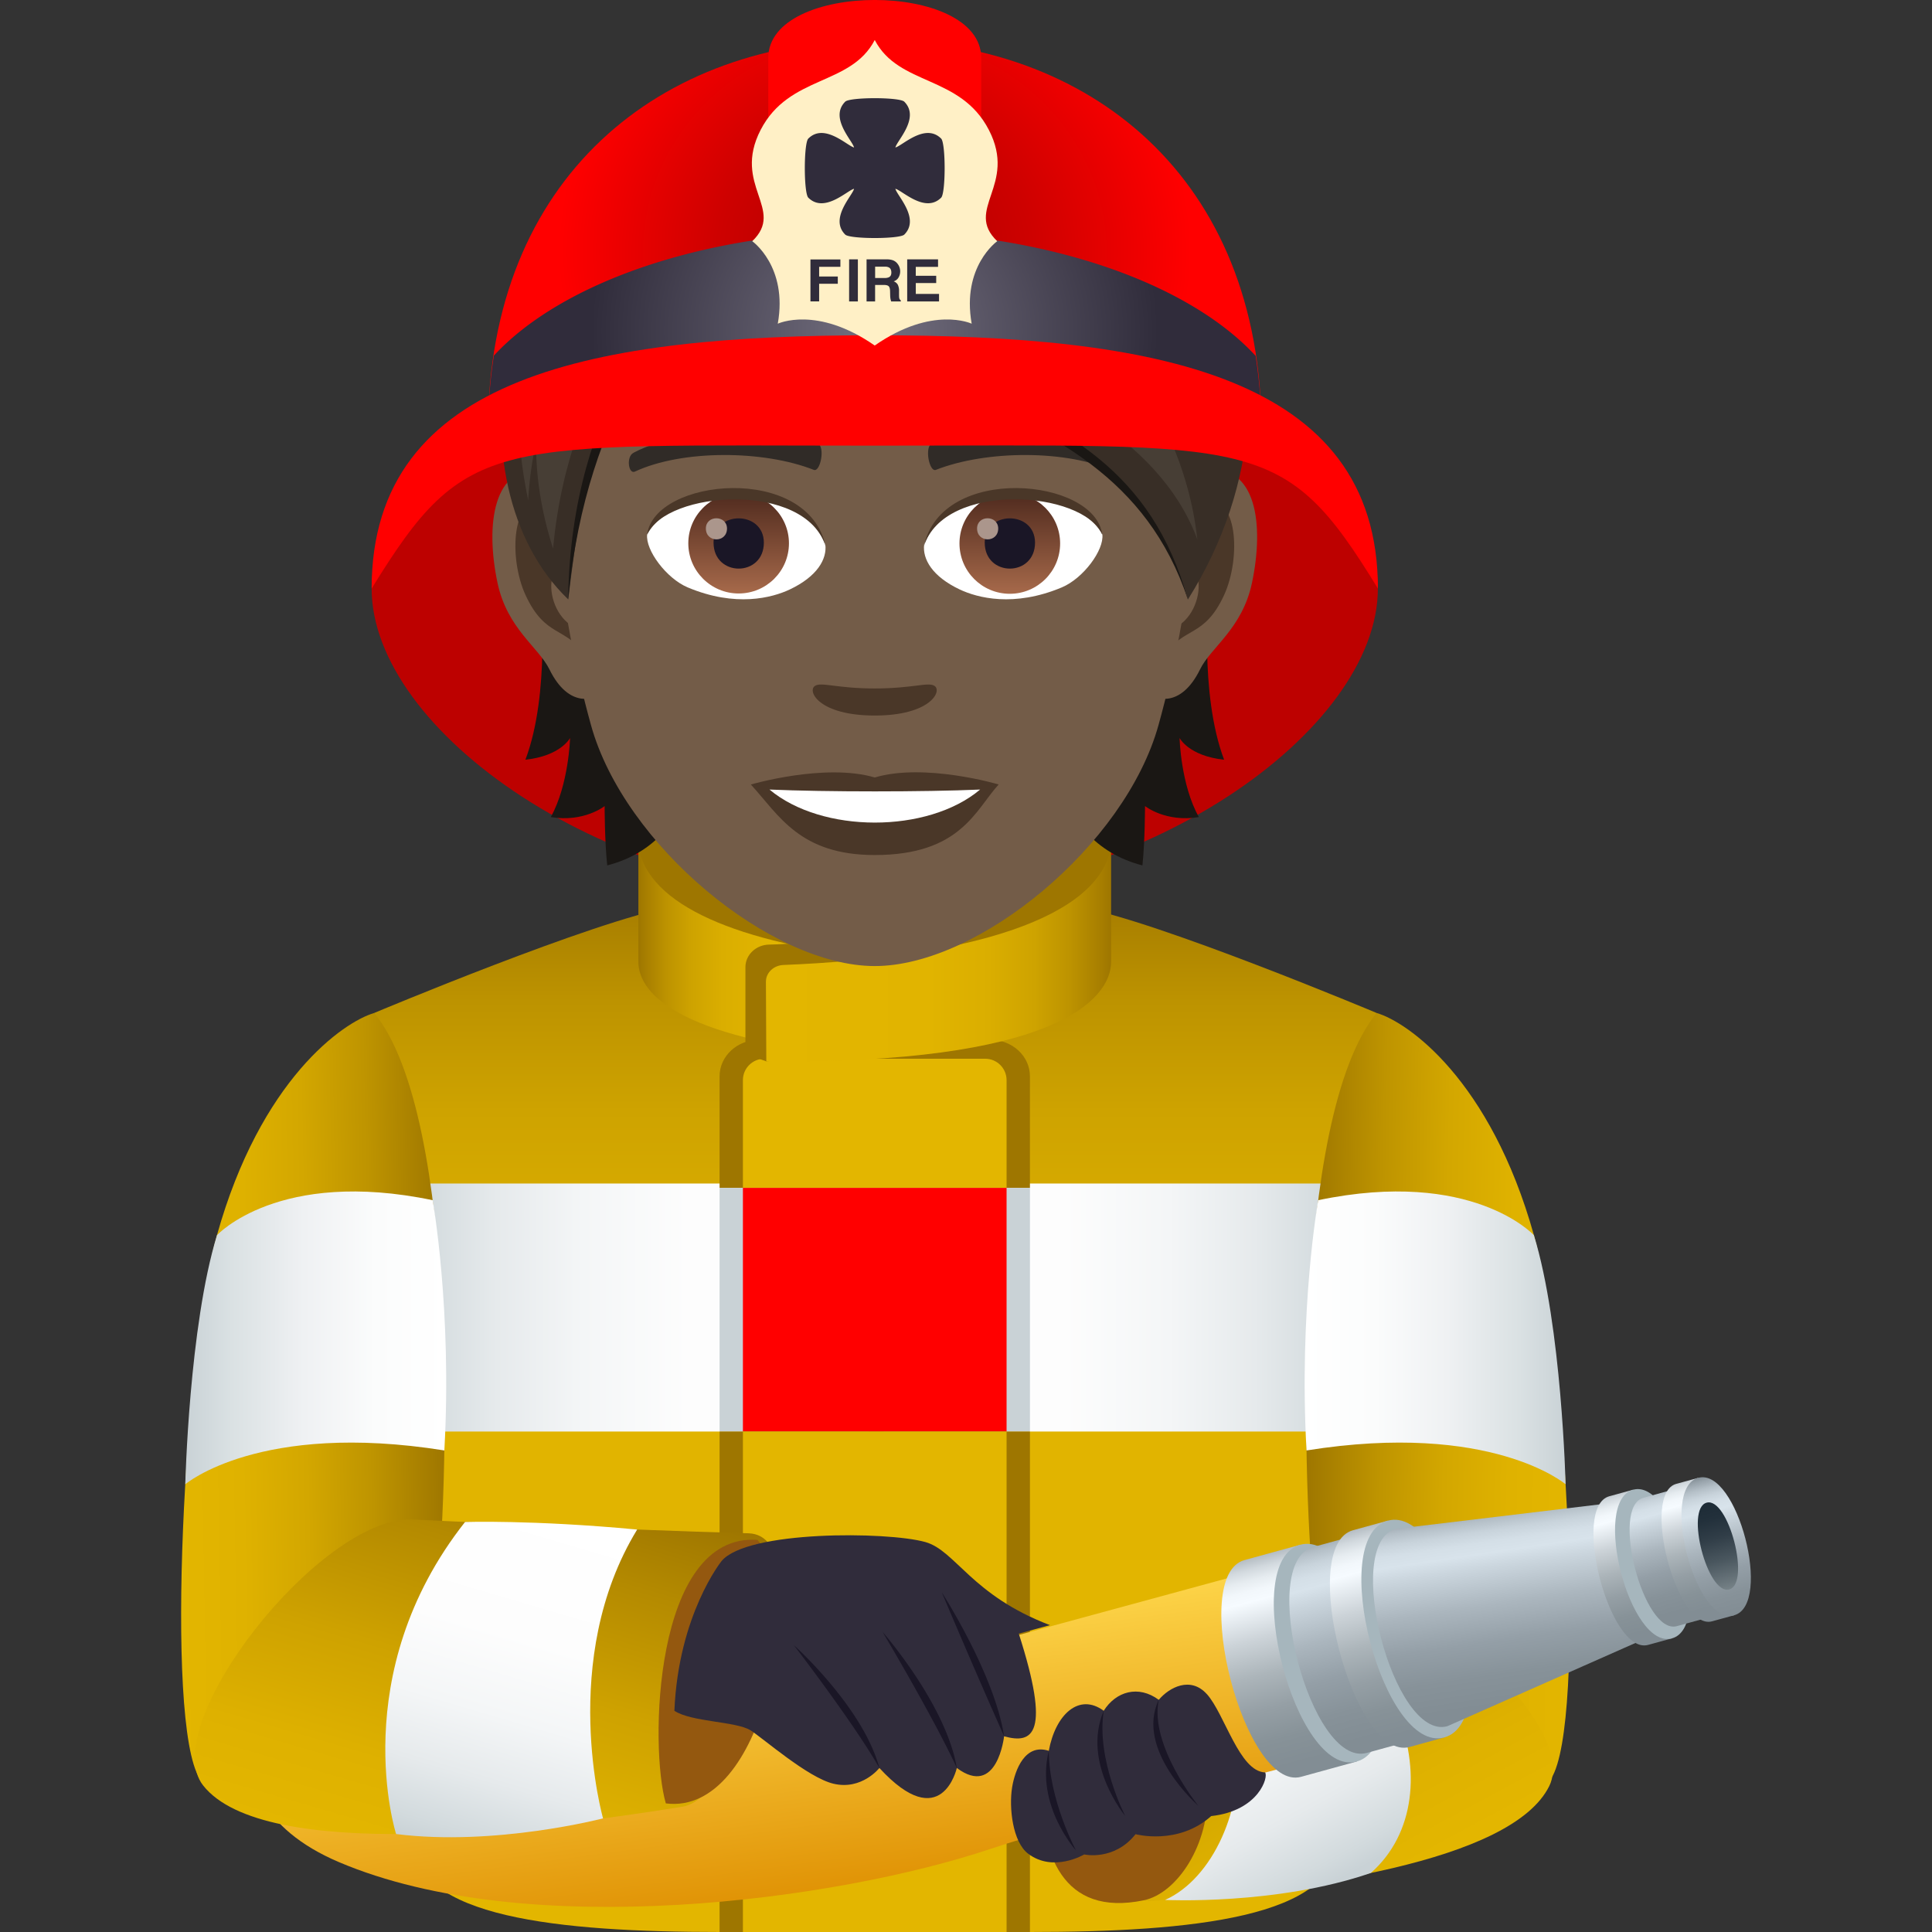 <svg xmlns="http://www.w3.org/2000/svg" xml:space="preserve" style="enable-background:new 0 0 64 64" viewBox="0 0 64 64"><rect x="0" y="0" width="64" height="64" fill="#333333" stroke="none"/><path d="M45.644 19.496c0 4.689-7.738 10.277-16.666 10.277-8.929 0-16.667-5.588-16.667-10.277 0-4.69 7.738-7.353 16.667-7.353 8.928 0 16.666 2.663 16.666 7.353z" style="fill:#bd0100"/><linearGradient id="a" x1="29" x2="29" y1="64" y2="29.023" gradientUnits="userSpaceOnUse"><stop offset="0" style="stop-color:#e3b600"/><stop offset=".47" style="stop-color:#e1b400"/><stop offset=".648" style="stop-color:#daae00"/><stop offset=".777" style="stop-color:#cea300"/><stop offset=".881" style="stop-color:#bd9300"/><stop offset=".971" style="stop-color:#a77e00"/><stop offset="1" style="stop-color:#9e7600"/></linearGradient><path d="M45.603 33.556s-7.29-3.062-9.852-3.511c-1.655-.29-6.75-1.022-6.75-1.022s-5.097.732-6.752 1.022c-2.562.449-9.852 3.51-9.852 3.51l1.612 13.867s-.314 10.611-.314 13.55c0 2.54 4.799 3.028 10.165 3.028h10.258c5.365 0 10.164-.489 10.164-3.028 0-2.875-.291-13.55-.291-13.55l1.612-13.866z" style="fill:url(#a)"/><linearGradient id="b" x1="13.054" x2="28.773" y1="43.314" y2="43.314" gradientUnits="userSpaceOnUse"><stop offset="0" style="stop-color:#c9d2d6"/><stop offset=".057" style="stop-color:#d2dadd"/><stop offset=".216" style="stop-color:#e6eaec"/><stop offset=".398" style="stop-color:#f4f6f7"/><stop offset=".62" style="stop-color:#fdfdfd"/><stop offset="1" style="stop-color:#fff"/></linearGradient><path d="M28.773 39.206H13.054l.956 8.216h14.763z" style="fill:url(#b)"/><linearGradient id="c" x1="29.282" x2="44.946" y1="43.314" y2="43.314" gradientUnits="userSpaceOnUse"><stop offset="0" style="stop-color:#fff"/><stop offset=".38" style="stop-color:#fdfdfd"/><stop offset=".602" style="stop-color:#f4f6f7"/><stop offset=".784" style="stop-color:#e6eaec"/><stop offset=".943" style="stop-color:#d2dadd"/><stop offset="1" style="stop-color:#c9d2d6"/></linearGradient><path d="M29.282 39.206v8.216H43.99l.955-8.216z" style="fill:url(#c)"/><path d="M34.118 39.35H23.837v-3.696c0-.668.583-1.209 1.303-1.209h7.674c.72 0 1.304.541 1.304 1.209v3.696z" style="fill:#9e7600"/><path d="M33.344 39.35H24.61v-3.57c0-.391.318-.708.709-.708h7.317c.39 0 .708.317.708.708v3.57z" style="fill:#e3b600"/><path d="M23.837 39.35h10.281v8.072H23.837z" style="fill:#c9d2d6"/><path d="M24.61 39.35h8.734v8.072H24.61z" style="fill:red"/><path d="M23.837 47.422h10.281V64H23.837z" style="fill:#9e7600"/><path d="M24.61 47.422h8.734V64H24.61z" style="fill:#e3b600"/><linearGradient id="d" x1="2180.707" x2="2171.845" y1="46.517" y2="46.672" gradientTransform="matrix(-1 0 0 1 2223.972 0)" gradientUnits="userSpaceOnUse"><stop offset="0" style="stop-color:#9e7600"/><stop offset=".026" style="stop-color:#a17900"/><stop offset=".273" style="stop-color:#be9400"/><stop offset=".519" style="stop-color:#d3a700"/><stop offset=".763" style="stop-color:#dfb200"/><stop offset="1" style="stop-color:#e3b600"/></linearGradient><path d="M45.603 33.556c-2.836 3.479-2.465 15.96-2.044 19.539 0 0 5.704 9.138 7.827 5.818 1.172-1.833.489-14.2-.573-17.996-1.442-5.154-4.18-7.06-5.21-7.361z" style="fill:url(#d)"/><linearGradient id="e" x1="2172.109" x2="2180.753" y1="44.319" y2="44.319" gradientTransform="matrix(-1 0 0 1 2223.972 0)" gradientUnits="userSpaceOnUse"><stop offset="0" style="stop-color:#c9d2d6"/><stop offset=".179" style="stop-color:#dae1e3"/><stop offset=".455" style="stop-color:#eff1f3"/><stop offset=".73" style="stop-color:#fbfcfc"/><stop offset="1" style="stop-color:#fff"/></linearGradient><path d="M43.28 48.048c6.127-.979 8.582 1.12 8.582 1.12s-.125-5.246-1.05-8.251c0 0-2.038-2.225-7.145-1.159 0 0-.647 3.628-.387 8.29z" style="fill:url(#e)"/><linearGradient id="f" x1="2181.177" x2="2175.167" y1="22.714" y2="34.61" gradientTransform="scale(-1 1) rotate(1.455 -50.542 -87363.31)" gradientUnits="userSpaceOnUse"><stop offset="0" style="stop-color:#9e7600"/><stop offset=".208" style="stop-color:#b48a00"/><stop offset=".511" style="stop-color:#cea200"/><stop offset=".784" style="stop-color:#deb100"/><stop offset="1" style="stop-color:#e3b600"/></linearGradient><path d="M42.713 51.952s-4.744.71-7.245 2.342c-3.645 2.378 1.33 8.77 2.606 8.682 5.086-.352 12.004-1.292 13.247-3.81 1.108-2.242-5.616-7.894-8.608-7.214z" style="fill:url(#f)"/><linearGradient id="g" x1="2181.951" x2="2176.513" y1="23.735" y2="34.406" gradientTransform="scale(-1 1) rotate(1.455 -50.542 -87363.31)" gradientUnits="userSpaceOnUse"><stop offset="0" style="stop-color:#fff"/><stop offset=".38" style="stop-color:#fdfdfd"/><stop offset=".602" style="stop-color:#f4f6f7"/><stop offset=".784" style="stop-color:#e6eaec"/><stop offset=".943" style="stop-color:#d2dadd"/><stop offset="1" style="stop-color:#c9d2d6"/></linearGradient><path d="M35.468 53.81c7.339-.321 6.293 7.72 3.126 9.128 0 0 3.695.182 6.816-.893 2.946-2.597.758-8.599-4.417-9.645 0 0-2.195.382-5.525 1.41z" style="fill:url(#g)"/><path d="M37.887 62.95c2.21-.456 4.346-6.509-2.776-8.443 0 0-2.646 9.56 2.776 8.443z" style="fill:#94580f"/><linearGradient id="h" x1="736.35" x2="751.156" y1="1217.58" y2="1220.297" gradientTransform="matrix(.2 .745 -1.058 .284 1167.048 -842.708)" gradientUnits="userSpaceOnUse"><stop offset=".162" style="stop-color:#ffd94d"/><stop offset=".406" style="stop-color:#f5c236"/><stop offset="1" style="stop-color:#de8e00"/></linearGradient><path d="m43.11 58.408-1.656-6.343s-7.447 2.03-9.932 2.697c-4.876 1.31-6.842 3.05-20.193.321-2.469-.505-5.32 4.38-.106 6.6 6.232 2.653 16.495 1.277 21.618-.446 2.524-.85 10.268-2.829 10.268-2.829z" style="fill:url(#h)"/><linearGradient id="i" x1="834.312" x2="841.744" y1="1219.959" y2="1219.959" gradientTransform="matrix(.259 .966 -1.043 .279 1097.568 -1095.108)" gradientUnits="userSpaceOnUse"><stop offset="0" style="stop-color:#828d94"/><stop offset=".017" style="stop-color:#929ca2"/><stop offset=".064" style="stop-color:#b6bec4"/><stop offset=".111" style="stop-color:#d2d9de"/><stop offset=".158" style="stop-color:#e6ecf0"/><stop offset=".204" style="stop-color:#f2f7fb"/><stop offset=".251" style="stop-color:#f6fbff"/><stop offset=".254" style="stop-color:#f5fafe"/><stop offset=".418" style="stop-color:#ccd3d8"/><stop offset=".577" style="stop-color:#acb5ba"/><stop offset=".731" style="stop-color:#959fa5"/><stop offset=".875" style="stop-color:#879298"/><stop offset="1" style="stop-color:#828d94"/></linearGradient><path d="m44.945 58.352-1.874-7.18-1.844.507c-1.862.512.012 7.692 1.874 7.18l1.844-.507z" style="fill:url(#i)"/><path d="M43.071 51.172c2.032-.559 3.906 6.621 1.874 7.18-2.031.558-3.905-6.621-1.874-7.18z" style="fill:#a6b6bd"/><linearGradient id="j" x1="834.48" x2="841.544" y1="1217.671" y2="1217.671" gradientTransform="matrix(.259 .966 -1.043 .279 1097.568 -1095.108)" gradientUnits="userSpaceOnUse"><stop offset="0" style="stop-color:#828d94"/><stop offset=".035" style="stop-color:#98a3ab"/><stop offset=".089" style="stop-color:#b4bfc7"/><stop offset=".143" style="stop-color:#c8d3db"/><stop offset=".197" style="stop-color:#d4dfe7"/><stop offset=".251" style="stop-color:#d8e3eb"/><stop offset=".317" style="stop-color:#cbd6de"/><stop offset=".504" style="stop-color:#abb6be"/><stop offset=".684" style="stop-color:#949fa7"/><stop offset=".853" style="stop-color:#879299"/><stop offset="1" style="stop-color:#828d94"/></linearGradient><path d="m47.438 57.474-1.78-6.82-2.159.593c-1.862.512-.082 7.333 1.78 6.82l2.159-.593z" style="fill:url(#j)"/><linearGradient id="k" x1="834.292" x2="841.72" y1="1216.838" y2="1216.838" gradientTransform="matrix(.259 .966 -1.043 .279 1097.568 -1095.108)" gradientUnits="userSpaceOnUse"><stop offset="0" style="stop-color:#828d94"/><stop offset=".017" style="stop-color:#929ca2"/><stop offset=".064" style="stop-color:#b6bec4"/><stop offset=".111" style="stop-color:#d2d9de"/><stop offset=".158" style="stop-color:#e6ecf0"/><stop offset=".204" style="stop-color:#f2f7fb"/><stop offset=".251" style="stop-color:#f6fbff"/><stop offset=".254" style="stop-color:#f5fafe"/><stop offset=".418" style="stop-color:#ccd3d8"/><stop offset=".577" style="stop-color:#acb5ba"/><stop offset=".731" style="stop-color:#959fa5"/><stop offset=".875" style="stop-color:#879298"/><stop offset="1" style="stop-color:#828d94"/></linearGradient><path d="m47.846 57.554-1.873-7.18-1.15.316c-1.861.512.012 7.692 1.875 7.18l1.148-.316z" style="fill:url(#k)"/><path d="M45.972 50.374c2.032-.558 3.906 6.622 1.874 7.18-2.031.559-3.905-6.62-1.873-7.18z" style="fill:#a6b6bd"/><linearGradient id="l" x1="835.077" x2="841.744" y1="1211.716" y2="1212.531" gradientTransform="matrix(.259 .966 -1.043 .279 1097.568 -1095.108)" gradientUnits="userSpaceOnUse"><stop offset="0" style="stop-color:#828d94"/><stop offset=".035" style="stop-color:#98a3ab"/><stop offset=".089" style="stop-color:#b4bfc7"/><stop offset=".143" style="stop-color:#c8d3db"/><stop offset=".197" style="stop-color:#d4dfe7"/><stop offset=".251" style="stop-color:#d8e3eb"/><stop offset=".317" style="stop-color:#cbd6de"/><stop offset=".504" style="stop-color:#abb6be"/><stop offset=".684" style="stop-color:#949fa7"/><stop offset=".853" style="stop-color:#879299"/><stop offset="1" style="stop-color:#828d94"/></linearGradient><path d="m55.813 53.7-1.064-4.076-8.51 1.021c-1.785.491-.079 7.029 1.706 6.538l7.868-3.482z" style="fill:url(#l)"/><linearGradient id="m" x1="835.405" x2="840.499" y1="1208.931" y2="1208.931" gradientTransform="matrix(.259 .966 -1.043 .279 1097.568 -1095.108)" gradientUnits="userSpaceOnUse"><stop offset="0" style="stop-color:#828d94"/><stop offset=".017" style="stop-color:#929ca2"/><stop offset=".064" style="stop-color:#b6bec4"/><stop offset=".111" style="stop-color:#d2d9de"/><stop offset=".158" style="stop-color:#e6ecf0"/><stop offset=".204" style="stop-color:#f2f7fb"/><stop offset=".251" style="stop-color:#f6fbff"/><stop offset=".254" style="stop-color:#f5fafe"/><stop offset=".418" style="stop-color:#ccd3d8"/><stop offset=".577" style="stop-color:#acb5ba"/><stop offset=".731" style="stop-color:#959fa5"/><stop offset=".875" style="stop-color:#879298"/><stop offset="1" style="stop-color:#828d94"/></linearGradient><path d="M55.386 54.273 54.1 49.348l-.788.217c-1.277.351.008 5.275 1.285 4.924l.788-.216z" style="fill:url(#m)"/><path d="M54.1 49.349c1.394-.384 2.68 4.54 1.286 4.924-1.394.383-2.679-4.541-1.285-4.925z" style="fill:#a6b6bd"/><linearGradient id="n" x1="835.741" x2="840.145" y1="1207.59" y2="1207.59" gradientTransform="matrix(.259 .966 -1.043 .279 1097.568 -1095.108)" gradientUnits="userSpaceOnUse"><stop offset="0" style="stop-color:#828d94"/><stop offset=".035" style="stop-color:#98a3ab"/><stop offset=".089" style="stop-color:#b4bfc7"/><stop offset=".143" style="stop-color:#c8d3db"/><stop offset=".197" style="stop-color:#d4dfe7"/><stop offset=".251" style="stop-color:#d8e3eb"/><stop offset=".317" style="stop-color:#cbd6de"/><stop offset=".504" style="stop-color:#abb6be"/><stop offset=".684" style="stop-color:#949fa7"/><stop offset=".853" style="stop-color:#879299"/><stop offset="1" style="stop-color:#828d94"/></linearGradient><path d="m56.924 53.49-1.11-4.253-1.376.379c-1.103.303.007 4.555 1.11 4.252l1.376-.378z" style="fill:url(#n)"/><linearGradient id="o" x1="835.582" x2="840.293" y1="1206.844" y2="1206.844" gradientTransform="matrix(.259 .966 -1.043 .279 1097.568 -1095.108)" gradientUnits="userSpaceOnUse"><stop offset="0" style="stop-color:#828d94"/><stop offset=".017" style="stop-color:#929ca2"/><stop offset=".064" style="stop-color:#b6bec4"/><stop offset=".111" style="stop-color:#d2d9de"/><stop offset=".158" style="stop-color:#e6ecf0"/><stop offset=".204" style="stop-color:#f2f7fb"/><stop offset=".251" style="stop-color:#f6fbff"/><stop offset=".254" style="stop-color:#f5fafe"/><stop offset=".418" style="stop-color:#ccd3d8"/><stop offset=".577" style="stop-color:#acb5ba"/><stop offset=".731" style="stop-color:#959fa5"/><stop offset=".875" style="stop-color:#879298"/><stop offset="1" style="stop-color:#828d94"/></linearGradient><path d="m57.445 53.508-1.188-4.553-.729.2c-1.18.324.007 4.878 1.188 4.553l.729-.2z" style="fill:url(#o)"/><linearGradient id="p" x1="831.639" x2="836.345" y1="1300.015" y2="1300.015" gradientTransform="rotate(75.001 1259.135 169.236)" gradientUnits="userSpaceOnUse"><stop offset="0" style="stop-color:#828d94"/><stop offset=".035" style="stop-color:#98a3ab"/><stop offset=".089" style="stop-color:#b4bfc7"/><stop offset=".143" style="stop-color:#c8d3db"/><stop offset=".197" style="stop-color:#d4dfe7"/><stop offset=".251" style="stop-color:#d8e3eb"/><stop offset=".317" style="stop-color:#cbd6de"/><stop offset=".504" style="stop-color:#abb6be"/><stop offset=".684" style="stop-color:#949fa7"/><stop offset=".853" style="stop-color:#879299"/><stop offset="1" style="stop-color:#828d94"/></linearGradient><path d="M56.257 48.955c1.288-.355 2.476 4.199 1.188 4.553-1.288.354-2.477-4.2-1.188-4.553z" style="fill:url(#p)"/><linearGradient id="q" x1="836.645" x2="839.615" y1="1291.637" y2="1291.637" gradientTransform="rotate(75.001 1255.784 162.38)" gradientUnits="userSpaceOnUse"><stop offset="0" style="stop-color:#1d2b36"/><stop offset=".189" style="stop-color:#22303b"/><stop offset=".417" style="stop-color:#313e48"/><stop offset=".665" style="stop-color:#49565e"/><stop offset=".925" style="stop-color:#6b777d"/><stop offset="1" style="stop-color:#768287"/></linearGradient><path d="M56.534 49.778c.72-.198 1.47 2.676.75 2.874-.72.198-1.47-2.676-.75-2.874z" style="fill:url(#q)"/><path d="M39.98 56.12c.592.662 1.074 2.564 1.926 2.593.122.13-.19 1.271-1.784 1.447-1.1.982-2.505.6-2.505.6-.712.897-1.702.671-1.702.671s-1.016.609-1.854-.023c-.517-.39-.642-1.525-.534-2.195.095-.588.433-1.472 1.216-1.214.22-1.208 1.004-1.93 1.819-1.327.406-.643 1.149-.861 1.824-.363.345-.413 1.054-.79 1.593-.188z" style="fill:#302c3b"/><path d="M37.275 60.157s-1.45-1.744-.713-3.485c-.255 1.617.713 3.486.713 3.486zm-1.631 1.141s-1.358-1.5-.9-3.299c.002 1.63.9 3.3.9 3.3zm4.051-1.48s-2.105-1.84-1.31-3.51c-.316 1.505 1.31 3.51 1.31 3.51z" style="fill:#1a1626"/><linearGradient id="r" x1="14.735" x2="5.873" y1="46.517" y2="46.672" gradientUnits="userSpaceOnUse"><stop offset="0" style="stop-color:#9e7600"/><stop offset=".026" style="stop-color:#a17900"/><stop offset=".273" style="stop-color:#be9400"/><stop offset=".519" style="stop-color:#d3a700"/><stop offset=".763" style="stop-color:#dfb200"/><stop offset="1" style="stop-color:#e3b600"/></linearGradient><path d="M12.397 33.556c2.836 3.479 2.465 15.96 2.044 19.539 0 0-5.704 9.138-7.827 5.818-1.172-1.833-.489-14.2.573-17.996 1.442-5.154 4.18-7.06 5.21-7.361z" style="fill:url(#r)"/><linearGradient id="s" x1="6.138" x2="14.782" y1="44.319" y2="44.319" gradientUnits="userSpaceOnUse"><stop offset="0" style="stop-color:#c9d2d6"/><stop offset=".179" style="stop-color:#dae1e3"/><stop offset=".455" style="stop-color:#eff1f3"/><stop offset=".73" style="stop-color:#fbfcfc"/><stop offset="1" style="stop-color:#fff"/></linearGradient><path d="M14.72 48.048c-6.127-.979-8.582 1.12-8.582 1.12s.125-5.246 1.05-8.251c0 0 2.039-2.225 7.145-1.159 0 0 .647 3.628.387 8.29z" style="fill:url(#s)"/><linearGradient id="t" x1="61.05" x2="54.897" y1="-144.326" y2="-132.145" gradientTransform="rotate(-10.539 1086.745 184.682)" gradientUnits="userSpaceOnUse"><stop offset="0" style="stop-color:#9e7600"/><stop offset=".208" style="stop-color:#b48a00"/><stop offset=".511" style="stop-color:#cea200"/><stop offset=".784" style="stop-color:#deb100"/><stop offset="1" style="stop-color:#e3b600"/></linearGradient><path d="M13.628 50.331s6.783.345 11.16.461c2.548.067-.165 8.73-2.16 9.054-4.957.805-13.886 1.844-15.897-.698-1.557-1.968 3.827-8.87 6.897-8.817z" style="fill:url(#t)"/><linearGradient id="u" x1="61.454" x2="56.035" y1="-143.073" y2="-132.436" gradientTransform="rotate(-10.539 1086.745 184.682)" gradientUnits="userSpaceOnUse"><stop offset="0" style="stop-color:#fff"/><stop offset=".38" style="stop-color:#fdfdfd"/><stop offset=".602" style="stop-color:#f4f6f7"/><stop offset=".784" style="stop-color:#e6eaec"/><stop offset=".943" style="stop-color:#d2dadd"/><stop offset="1" style="stop-color:#c9d2d6"/></linearGradient><path d="M21.107 50.668c-2.629 4.302-1.13 9.568-1.13 9.568s-3.576.933-6.856.519c0 0-1.692-5.292 2.284-10.337 0 0 2.228-.075 5.702.25z" style="fill:url(#u)"/><path d="M22.057 59.74c-.542-1.824-.415-8.964 3.032-8.73 1.576 1.707.248 9.144-3.032 8.73z" style="fill:#94580f"/><path d="M27.61 59.088c-.854-.203-2.33-1.507-2.75-1.77-.47-.297-1.958-.272-2.52-.646.135-3.19 1.562-4.959 1.562-4.959.844-1.018 5.482-.984 6.747-.632 1.008.282 1.53 1.765 4.133 2.754l-1.034.28c1.067 3.321.476 3.671-.486 3.402 0 0-.225 2.047-1.566 1.05 0 0-.5 2.244-2.565 0 0 0-.582.744-1.52.521z" style="fill:#302c3b"/><path d="M29.237 54.06s2.105 2.4 2.459 4.507c-.764-1.664-2.46-4.508-2.46-4.508zm1.96-1.312s1.75 2.71 2.065 4.769a296.648 296.648 0 0 1-2.065-4.77zm-4.902 1.747s2.29 2.046 2.836 4.072c-.852-1.496-2.836-4.072-2.836-4.072z" style="fill:#1a1626"/><path d="M29.067 31.06c-4.299-.514-7.153-4.67-7.153-4.835-.414.131-.766.46-.766 1.619 0 .493-.106 5.232 7.919 6.821V31.06z" style="fill:#9e7600"/><linearGradient id="v" x1="21.148" x2="29.067" y1="31.529" y2="31.529" gradientUnits="userSpaceOnUse"><stop offset="0" style="stop-color:#9e7600"/><stop offset=".029" style="stop-color:#a77e00"/><stop offset=".118" style="stop-color:#bd9300"/><stop offset=".223" style="stop-color:#cea300"/><stop offset=".352" style="stop-color:#daae00"/><stop offset=".53" style="stop-color:#e1b400"/><stop offset="1" style="stop-color:#e3b600"/></linearGradient><path d="M29.067 31.747c-4.565-.503-7.621-1.737-7.92-3.726v3.835c0 1.1 1.437 2.635 7.92 3.182v-3.291z" style="fill:url(#v)"/><path d="M36.807 27.844c0-1.16-.351-1.488-.766-1.619 0 .165-4.428 4.946-10.566 5.066-.432.008-.782.338-.782.749v2.871l.692.248c11.571-1.043 11.422-6.759 11.422-7.315z" style="fill:#9e7600"/><linearGradient id="w" x1="25.372" x2="36.807" y1="31.592" y2="31.592" gradientUnits="userSpaceOnUse"><stop offset="0" style="stop-color:#e3b600"/><stop offset=".47" style="stop-color:#e1b400"/><stop offset=".648" style="stop-color:#daae00"/><stop offset=".777" style="stop-color:#cea300"/><stop offset=".881" style="stop-color:#bd9300"/><stop offset=".971" style="stop-color:#a77e00"/><stop offset="1" style="stop-color:#9e7600"/></linearGradient><path d="M36.807 31.856V28.02c-.358 2.393-4.69 3.698-10.855 3.946-.322.013-.582.254-.58.56l.013 2.633c9.507.099 11.422-2.026 11.422-3.303z" style="fill:url(#w)"/><path d="M17.901 19.665s.34 3.288-.496 5.502c1.175-.127 1.479-.72 1.479-.72s-.04 1.54-.638 2.62c1.104.182 1.783-.365 1.783-.365s0 1.166.086 1.966c3.218-.83 3.025-4.575 3.025-4.575l-5.239-4.428zm22.649 5.502c-.836-2.219-.497-5.502-.497-5.502l-5.234 4.428s-.192 3.744 3.025 4.575c.086-.8.086-1.966.086-1.966s.68.547 1.784.365c-.603-1.074-.639-2.62-.639-2.62s.3.594 1.475.72z" style="fill:#1a1714"/><path d="M39.937 15.566c-1.698.208-2.924 5.887-1.855 7.387.147.208 1.024.542 1.672-.78.36-.735 1.394-1.343 1.718-2.858.41-1.935.157-3.952-1.535-3.75zm-21.919 0c1.697.208 2.923 5.887 1.854 7.387-.147.208-1.024.542-1.672-.78-.36-.735-1.393-1.343-1.718-2.858-.41-1.935-.152-3.952 1.536-3.75z" style="fill:#735c48"/><path d="M39.891 16.655c-.44.142-.927.816-1.185 1.936 1.545-.335 1.16 2.244-.183 2.295.01.258.03.527.061.805.648-.942 1.307-.562 1.96-1.965.584-1.262.447-3.415-.653-3.07zm-20.642 1.931c-.264-1.12-.745-1.794-1.186-1.93-1.094-.345-1.236 1.808-.648 3.07.653 1.398 1.312 1.023 1.96 1.965.03-.283.051-.547.061-.81-1.332-.061-1.712-2.604-.187-2.295z" style="fill:#4a3728"/><path d="M28.977 4.642c-7.352 0-10.894 5.99-10.453 13.685.091 1.545.522 3.78 1.054 5.695 1.1 3.977 5.964 7.98 9.4 7.98s8.294-4.003 9.398-7.98c.532-1.915.963-4.144 1.054-5.695.44-7.696-3.1-13.685-10.453-13.685z" style="fill:#735c48"/><path d="M36.968 14.998c-1.683-.891-4.9-.932-6.096-.314-.258.122-.086.963.127.882 1.672-.659 4.368-.674 5.928.056.208.101.294-.497.04-.623zm-15.981 0c1.682-.891 4.9-.932 6.1-.314.259.122.086.963-.126.882-1.672-.659-4.363-.674-5.929.056-.212.101-.299-.497-.045-.623z" style="fill:#302b27"/><path d="M30.963 22.725c-.207-.147-.704.081-1.986.081s-1.773-.228-1.986-.081c-.253.177.147.978 1.986.978 1.834 0 2.235-.8 1.986-.978zm-1.986 3.03c-1.652-.486-4.104.233-4.104.233.932 1.018 1.616 2.336 4.104 2.336 2.848 0 3.334-1.495 4.104-2.336 0-.005-2.452-.725-4.104-.233z" style="fill:#4a3728"/><path d="M25.491 26.155c1.733 1.454 5.234 1.464 6.977 0-1.85.081-5.117.081-6.977 0zm1.849-8.122c.061.487-.268 1.064-1.18 1.495-.583.274-1.789.598-3.38-.07-.709-.3-1.403-1.237-1.342-1.754.861-1.621 5.097-1.86 5.903.33z" style="fill:#fff"/><linearGradient id="x" x1="-1210.605" x2="-1210.605" y1="170.896" y2="170.389" gradientTransform="translate(7978.266 -1103.139) scale(6.57)" gradientUnits="userSpaceOnUse"><stop offset="0" style="stop-color:#a6694a"/><stop offset="1" style="stop-color:#4f2a1e"/></linearGradient><path d="M24.468 16.336c.917 0 1.667.745 1.667 1.662s-.745 1.662-1.667 1.662c-.917 0-1.667-.745-1.667-1.662s.745-1.662 1.667-1.662z" style="fill:url(#x)"/><path d="M23.637 17.973c0 1.15 1.667 1.15 1.667 0-.005-1.07-1.667-1.07-1.667 0z" style="fill:#1a1626"/><path d="M23.383 17.506c0 .482.7.482.7 0-.005-.45-.7-.45-.7 0z" style="fill:#ab968c"/><path d="M27.35 18.1c-.673-2.174-5.284-1.85-5.912-.39.233-1.876 5.335-2.367 5.913.39z" style="fill:#4a3728"/><path d="M30.614 18.033c-.061.487.268 1.064 1.18 1.495.583.274 1.789.598 3.38-.07.714-.3 1.404-1.237 1.343-1.754-.862-1.621-5.098-1.86-5.903.33z" style="fill:#fff"/><linearGradient id="y" x1="-1211.937" x2="-1211.937" y1="170.896" y2="170.389" gradientTransform="translate(7995.996 -1103.139) scale(6.57)" gradientUnits="userSpaceOnUse"><stop offset="0" style="stop-color:#a6694a"/><stop offset="1" style="stop-color:#4f2a1e"/></linearGradient><circle cx="33.451" cy="18.003" r="1.667" style="fill:url(#y)"/><path d="M32.62 17.973c0 1.15 1.667 1.15 1.667 0-.005-1.07-1.667-1.07-1.667 0z" style="fill:#1a1626"/><path d="M32.367 17.506c0 .482.7.482.7 0-.006-.45-.7-.45-.7 0z" style="fill:#ab968c"/><path d="M30.604 18.1c.674-2.17 5.28-1.86 5.908-.39-.228-1.876-5.33-2.367-5.908.39z" style="fill:#4a3728"/><path d="M22.05 5.793c3.852 3.673 15.313 5.973 17.3 14.064-2.712-8.121-12.678-5.841-17.3-14.064z" style="fill:#1a1714"/><path d="M29.089 2.616c-4.474 0-6.709 2.026-7.165 2.989 5.579 8.517 15.034 5.634 17.425 14.257 4.809-7.655.816-17.246-10.26-17.246z" style="fill:#382e26"/><path d="M29.089 2.616c-3.985 0-6.61 1.618-7.165 2.989 1.93 5.198 15.173 5.356 17.739 12.262-.54-4.957-4.467-8.262-4.467-8.262s3.532 2.281 5.288 5.5c-.327-4.622-3.972-7.284-3.972-7.284s3.287 2.281 4.372 4.91c-.642-5.33-3.202-10.115-11.795-10.115z" style="fill:#473e35"/><path d="M38.542 7.958c-3.696-6.226-11.633-4.584-11.633-4.584s6.605.343 11.633 4.584z" style="fill:#574f45"/><path d="M38.864 11.832c-5.306-9.932-15.227-6.68-15.227-6.68s8.582-.331 15.227 6.68z" style="fill:#574f45"/><path d="M24.197 6.519c5.467 2.026 11.742 5.678 11.742 5.678S32.23 6.625 24.197 6.52z" style="fill:#574f45"/><path d="M21.924 5.605c-5.406 1.236-7.15 10.361-3.1 14.252.5-4.15.987-6.814 3.744-9.621 0 0 .162-2.468-.644-4.631z" style="fill:#382e26"/><path d="M22.441 9.917s-3.552 3.293-3.618 9.94c.608-6.586 3.78-9.56 3.78-9.56l-.162-.38z" style="fill:#1a1714"/><path d="M21.98 5.793s-6.273 2.143-4.484 10.776c.04-.696.136-1.34.263-1.946-.012 1.078.149 2.26.563 3.552.542-5.999 4.023-8.927 4.023-8.927l-.365-3.455z" style="fill:#473e35"/><path d="M18.117 14.523c.801-4.484 4.361-7.44 4.361-7.44s-4.949.326-4.36 7.44z" style="fill:#574f45"/><path d="M21.924 5.605c-1.474 6.688 5.594 8 8.588 8-5.38-3.729-8.588-8-8.588-8z" style="fill:#382e26"/><path d="M21.747 6.796c.142 3.83 2.23 6.221 8.766 6.81-5.113.344-9.552-2.21-8.766-6.81z" style="fill:#1a1714"/><path d="M21.924 5.605s-.818 6.023 8.588 8c-5.184-4-6.121-6.31-8.588-8z" style="fill:#473e35"/><path d="M27.326 11.854c-1.66-1.083-4.337-4.991-4.337-4.991s.524 4.037 4.337 4.99z" style="fill:#574f45"/><radialGradient id="z" cx="28.018" cy="2.398" r="10.492" gradientTransform="matrix(1 0 0 .939 .96 6.1)" gradientUnits="userSpaceOnUse"><stop offset=".261" style="stop-color:#bd0100"/><stop offset=".497" style="stop-color:#ce0100"/><stop offset=".967" style="stop-color:#fc0000"/><stop offset="1" style="stop-color:red"/></radialGradient><path d="M41.79 14.27c0 3.412.282-2.135-12.812-2.135s-12.813 5.547-12.813 2.135c0-8.413 5.736-12.945 12.813-12.945 7.075 0 12.812 4.532 12.812 12.945z" style="fill:url(#z)"/><path d="M32.504 11.588H25.45V1.92c0-2.561 7.054-2.561 7.054 0v9.667z" style="fill:red"/><radialGradient id="A" cx="28.018" cy="5.179" r="9.396" gradientTransform="matrix(1 0 0 .939 .96 6.1)" gradientUnits="userSpaceOnUse"><stop offset="0" style="stop-color:#747080"/><stop offset="1" style="stop-color:#302c3b"/></radialGradient><path d="M41.79 14.27c0-.872-.076-1.692-.195-2.481-2.247-2.444-7.053-4.131-12.62-4.131-5.562 0-10.364 1.684-12.615 4.123a16.635 16.635 0 0 0-.195 2.49l12.813-2.136L41.79 14.27z" style="fill:url(#A)"/><path d="M28.978 11.106c-9.205 0-16.667 1.304-16.667 8.39 3.157-5.131 3.991-4.733 16.674-4.733 12.674 0 13.525-.398 16.66 4.733 0-7.086-7.462-8.39-16.667-8.39z" style="fill:red"/><path d="M32.757 4.303c-.946-1.831-2.983-1.445-3.78-2.978-.797 1.533-2.835 1.147-3.78 2.978-.95 1.84.831 2.627-.278 3.687 0 0 1.185.835.846 2.733 0 0 1.294-.612 3.211.723 1.918-1.335 3.212-.723 3.212-.723-.338-1.898.847-2.733.847-2.733-1.109-1.06.673-1.848-.278-3.687z" style="fill:#fff0c6"/><path d="M31.073 8.84h-.737v.295h.677v.242h-.676v.36h.77v.249h-1.055V8.592h1.022v.247zm-4.226-.245h.992v.243h-.704v.321h.618v.242h-.618v.583h-.288v-1.39zm1.571 1.391h-.29V8.592h.29v1.393zm1.175-1.358a.337.337 0 0 1 .13.098.407.407 0 0 1 .046.46.284.284 0 0 1-.165.134.25.25 0 0 1 .136.11.456.456 0 0 1 .042.218v.093c0 .063.001.107.006.13a.12.12 0 0 0 .053.081v.034h-.321l-.02-.076a.762.762 0 0 1-.012-.119l-.003-.13c0-.09-.016-.148-.045-.178-.03-.03-.085-.044-.165-.044h-.286v.546h-.283V8.592h.667a.592.592 0 0 1 .22.035zm-.603.206v.375h.314a.33.33 0 0 0 .14-.024c.055-.026.083-.078.083-.155 0-.084-.027-.141-.08-.17a.27.27 0 0 0-.135-.026h-.322zm2.187-4.243c-.533-.533-1.295.246-1.516.294.048-.222.827-.984.294-1.517-.153-.154-1.802-.154-1.956 0-.533.533.245 1.295.292 1.517-.22-.048-.982-.827-1.515-.294-.154.155-.154 1.802 0 1.957.533.531 1.295-.245 1.515-.294-.047.221-.825.983-.292 1.517.154.152 1.803.152 1.957 0 .532-.534-.247-1.296-.295-1.517.221.049.983.825 1.516.294.154-.155.154-1.802 0-1.957z" style="fill:#302c3b"/></svg>